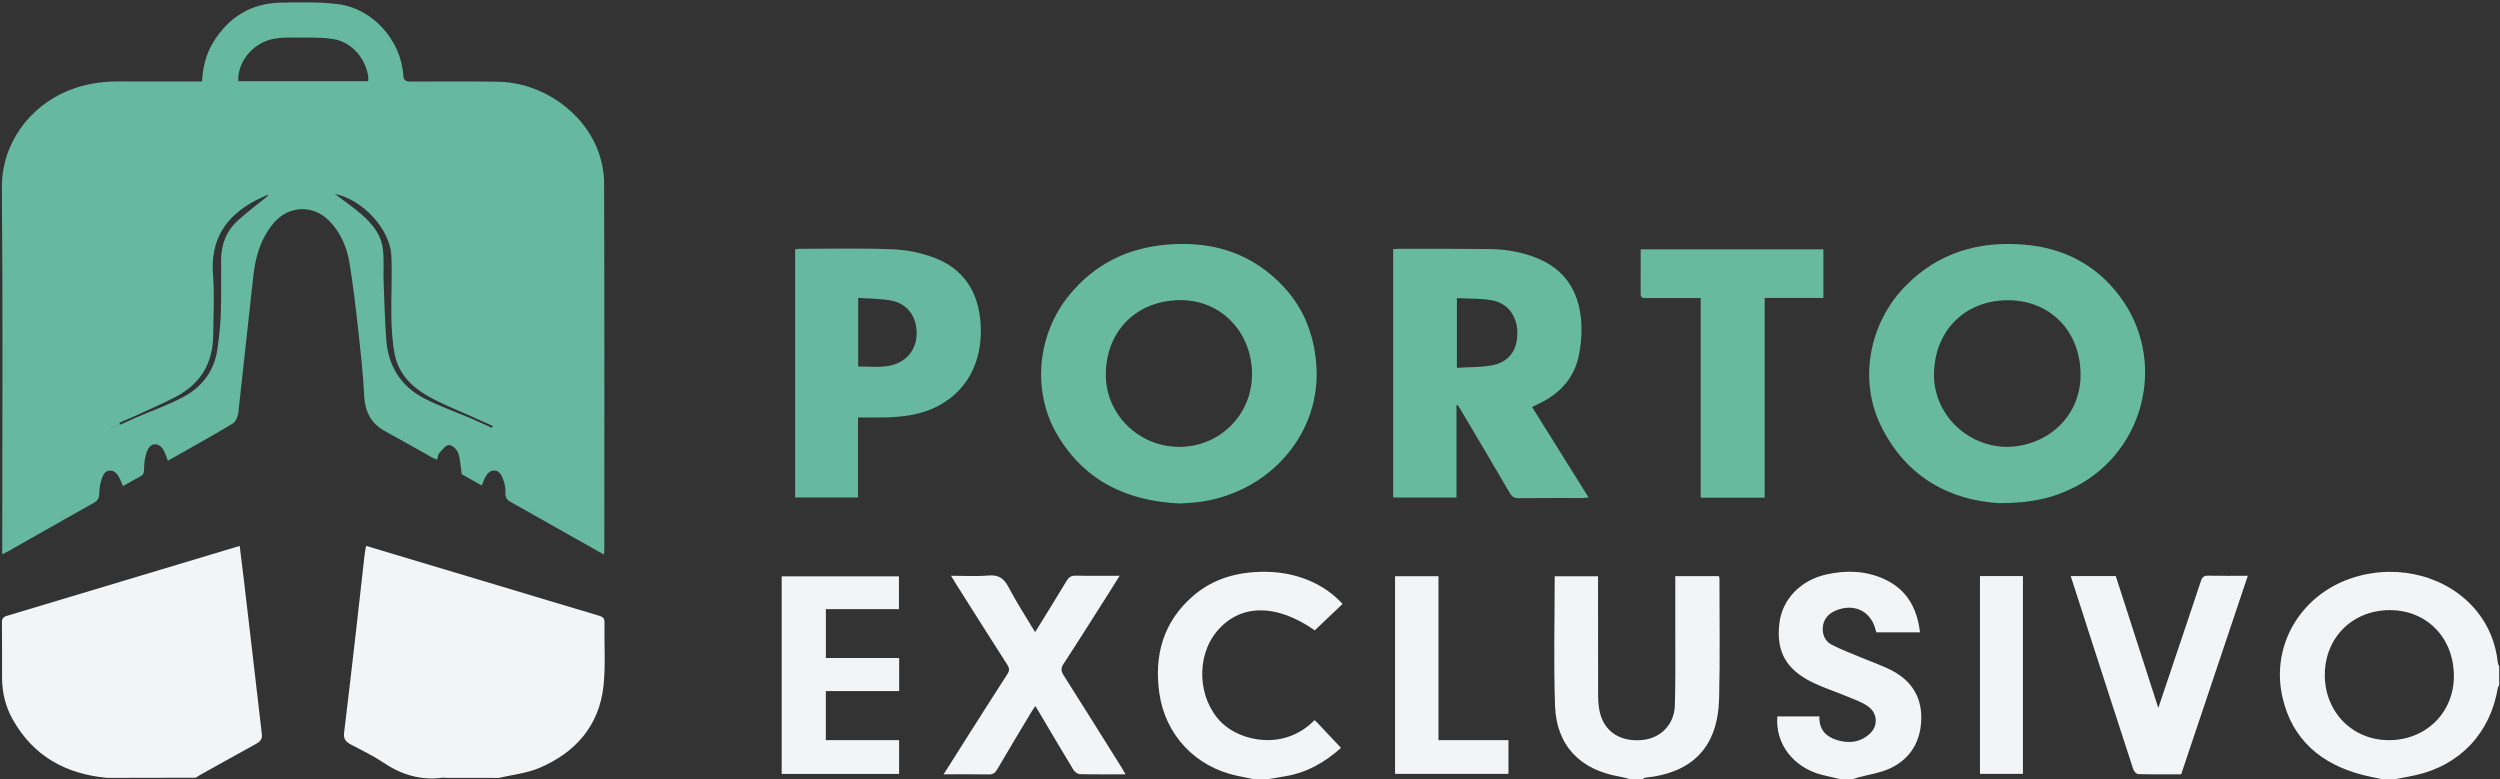 <svg fill="none" xmlns="http://www.w3.org/2000/svg" viewBox="0 0 895 279"><rect x="0" y="0" width="895" height="279" fill="#333333" stroke="none"/><g clip-path="url(#Layer_1__a)"><path d="M852.5 278.879c-2.2-.47-4.42-.87-6.59-1.43-14.94-3.87-25.4-12.64-28.83-28.03-4.22-18.95 7.13-37.19 26.03-42.84 16.21-4.85 33.56 0 43.5 12.13 4.43 5.41 6.84 11.61 7.62 18.51.05.48.32.94.48 1.41v6.71c-.17.31-.43.6-.49.93-2.68 16.14-13.5 27.66-29.4 31.24-2.33.53-4.7.92-7.05 1.38h-5.28l.01-.01Zm25.99-36.84c0-13.64-9.63-23.59-22.87-23.61-13.4-.02-23.31 9.81-23.34 23.17-.03 13.26 9.87 23.37 22.91 23.38 13.29.01 23.3-9.84 23.3-22.95v.01ZM583.371 278.88c-1.18-.29-2.35-.66-3.54-.86-14.14-2.39-22.63-11.13-23.13-25.33-.53-15.39-.12-30.81-.12-46.39h15.52v2.46c0 13.17-.02 26.35.02 39.52 0 1.98.09 4 .45 5.95 1.38 7.3 6.95 11.27 14.86 10.74 6.87-.46 11.95-5.38 12.17-12.44.28-9.09.13-18.2.15-27.3.01-6.29 0-12.57 0-18.98h15.61c.07.27.21.55.21.84-.01 14.29.23 28.59-.12 42.87-.42 17.4-9.4 26.74-26.59 28.47-.25.02-.47.3-.7.46h-4.8l.01-.01Zm75.318 0c-2.12-.48-4.24-.93-6.35-1.46-10.29-2.61-16.88-11.17-16.05-20.94h15.07c-.23 4.41 2.11 7.07 5.91 8.34 4.32 1.45 8.59 1.1 12.11-2.14 3.1-2.86 2.84-7.46-.76-9.9-2.33-1.58-5.11-2.51-7.74-3.61-3.96-1.66-8.09-2.96-11.94-4.84-9.66-4.72-13.17-11.24-11.9-21.38 1.07-8.49 7.63-15.28 16.91-17.33 7.04-1.55 14-1.33 20.63 1.7 8.04 3.67 11.76 10.36 12.78 19.06h-15.62c-.05-.16-.16-.45-.23-.74-1.67-6.87-7.72-9.85-14.37-7.04-2.63 1.11-4.31 3.07-4.57 5.94-.24 2.69.85 5.04 3.19 6.26 3.3 1.72 6.83 3.02 10.26 4.47 3.88 1.64 7.93 2.98 11.63 4.96 6.65 3.56 10.27 9.28 10.17 16.91-.11 7.99-3.65 14.29-10.87 17.8-3.71 1.8-8.03 2.35-12.07 3.47-.48.13-.95.32-1.42.47h-4.8.03Zm-210.129-.001c-1.89-.38-3.79-.75-5.67-1.15-14.86-3.17-25.68-14.51-27.84-29.54-1.94-13.58 1.38-25.54 12.01-34.78 7.46-6.49 16.49-8.82 26.2-8.7 10.97.13 20.84 4.31 27.39 11.49-3.32 3.16-6.65 6.32-9.96 9.47-13.81-9.68-26.8-9.52-35.03.34-7.65 9.16-6.83 24.2 1.58 32.6 6.8 6.79 22.53 10.3 33.35-.79.29.25.6.48.87.75 2.83 3.01 5.66 6.03 8.61 9.17-5.85 5.29-12.35 8.91-20.06 10.18-1.9.31-3.8.64-5.7.97h-5.76l.01-.01Z" fill="#F3F4F6"/><path d="M60.1 164.95c-.61-1.53-.94-2.78-1.57-3.86-1.57-2.7-4.49-2.78-5.73.07-.92 2.1-1.19 4.58-1.24 6.91-.03 1.22-.16 1.86-1.21 2.42-2.11 1.12-4.16 2.33-6.31 3.54-.65-1.39-1.09-2.75-1.85-3.9-1.43-2.17-4.1-2.3-5.23 0-.97 1.98-1.38 4.38-1.43 6.6-.04 1.71-.57 2.52-1.98 3.3-10.23 5.73-20.42 11.55-30.63 17.33-.54.31-1.12.57-2.12 1.07v-2.99c0-42.72.25-85.44-.13-128.16C.53 51.2 10.76 38.16 24.06 32.6c5.83-2.44 11.91-3.47 18.22-3.45 9.11.04 18.23.01 27.34.01h2.69c.32-5.16 1.46-9.86 4.06-14.08C81.89 6.14 89.88 1.17 100.438.95c6.93-.14 13.96-.32 20.8.57 12.19 1.57 22.34 13.01 23.12 25.25.13 2.09.94 2.44 2.78 2.43 10.31-.05 20.63-.09 30.94.05 15.81.21 30.84 10.55 36.16 25.12 1.29 3.52 2.01 7.46 2.03 11.21.14 43.6.09 87.19.08 130.79 0 .61-.06 1.22-.11 2.17-4.19-2.35-8.13-4.56-12.06-6.78-7.09-4-14.15-8.05-21.26-12-1.48-.82-2.08-1.6-1.98-3.49.11-1.95-.45-4.14-1.35-5.91-1.35-2.65-4.12-2.5-5.64.09-.59 1.02-.98 2.15-1.51 3.34-2.59-1.47-5.15-2.91-7.15-4.04-.44-2.91-.48-5.42-1.28-7.66-.44-1.23-2.14-2.78-3.27-2.78-1.14 0-2.37 1.66-3.38 2.76-.49.54-.55 1.46-.92 2.51-.75-.36-1.45-.64-2.1-1.01-5.44-3.03-10.83-6.14-16.31-9.1-5.14-2.78-7.36-6.96-7.65-12.8-.39-8.1-1.33-16.18-2.22-24.25-.86-7.74-1.75-15.5-3.02-23.18-.94-5.72-3.16-11.04-7.37-15.27-5.8-5.83-14.54-5.37-19.82.91-4.55 5.41-6.46 11.85-7.23 18.66-1.87 16.45-3.54 32.91-5.42 49.36-.15 1.34-.98 3.12-2.05 3.77-7.59 4.54-15.32 8.84-23.15 13.28ZM48 149.07l-5.27 2.27c.11.23.23.47.34.7 1.82-.83 3.64-1.66 5.45-2.49 5.78-2.48 11.78-4.55 17.28-7.53 6.61-3.58 10.92-9.3 12.02-16.95.61-4.25 1.09-8.54 1.24-12.83.21-6.46.04-12.93.1-19.39.05-5.44 1.92-10.22 5.97-13.89 3.48-3.15 7.25-5.97 10.89-8.93.09-.14.19-.28.28-.42-.18.05-.37.1-.55.14-1.51.71-3.05 1.37-4.51 2.15-10.58 5.64-15.96 14.04-14.98 26.43.57 7.19.12 14.46.06 21.7-.08 9.78-4.39 17.18-12.99 21.81-4.97 2.67-10.21 4.83-15.33 7.23Zm71.949-79.6c-.13-.07-.25-.14-.38-.2.12.07.24.15.36.22 2.54 1.9 5.14 3.72 7.61 5.7 4.55 3.65 8.7 7.75 9.51 13.83.51 3.83.14 7.76.28 11.64.25 6.92.44 13.84.93 20.74.67 9.53 5.17 16.9 13.71 21.27 5.43 2.78 11.24 4.84 16.88 7.22 2.42 1.09 4.83 2.17 7.25 3.26.1-.22.21-.43.31-.65-2.52-1.14-5.04-2.27-7.56-3.41-4.72-2.13-9.56-4.03-14.13-6.44-6.55-3.45-11.94-8.23-13.43-15.88-.84-4.34-1.09-8.84-1.18-13.28-.16-7.39.38-14.82-.03-22.19-.53-9.48-10.56-20-20.12-21.83h-.01Zm11.84-40.41c.03-.57.12-1.03.06-1.48-.85-6.57-5.9-12.51-12.4-13.57-4.44-.73-9.05-.52-13.59-.56-2.78-.02-5.63-.04-8.32.54-7.2 1.54-12.64 8.41-12.22 15.07h46.47Zm-90.61 123.57s-.1-.13-.15-.13c-.05 0-.11.07-.17.11.05.05.1.13.15.13.05 0 .11-.07.17-.11Zm-.94.49s-.08-.13-.13-.14c-.05 0-.11.07-.16.11.04.05.08.13.13.14.05 0 .11-.07.16-.11Zm56.88-84.01c-.05.03-.1.07-.15.1.04.05.08.12.12.13.05 0 .1-.06.15-.09l-.12-.14Zm-54.98 83.05c-.05-.06-.1-.15-.15-.16-.06 0-.12.08-.18.13.06.05.11.15.17.15.06 0 .12-.08.17-.12h-.01Z" fill="#66B99E"/><path d="M178.489 278.49c-6.25 0-12.51-.01-18.76-.02-.48-.02-.97-.12-1.43-.05-7.77 1.02-14.65-1.09-21.1-5.44-3.74-2.52-7.88-4.47-11.87-6.6-1.66-.89-2.39-2.01-2.15-4.02 1.51-12.32 2.92-24.65 4.34-36.99 1.03-8.93 2-17.87 3.01-26.8.12-1.02.34-2.02.54-3.14 15.87 4.75 31.6 9.46 47.32 14.18 12.01 3.6 24 7.24 36.02 10.79 1.41.42 2.03.92 2 2.52-.15 7.5.44 15.06-.34 22.48-1.52 14.4-10.02 24.02-23.03 29.54-4.53 1.92-9.67 2.42-14.54 3.56l-.01-.01Zm-108.439-.071-31.69.06c-14.79-1.36-26.47-7.78-33.85-21-2.53-4.52-3.74-9.47-3.77-14.66-.04-6.63.04-13.25-.05-19.88-.02-1.46.46-2.08 1.81-2.48 27.67-8.29 55.32-16.61 83.31-25.02.51 4.13 1.02 8.18 1.5 12.23 1.07 9.01 2.12 18.02 3.17 27.03 1.09 9.41 2.16 18.82 3.27 28.23.22 1.86-.83 2.71-2.27 3.49-6.55 3.59-13.08 7.24-19.61 10.88-.62.35-1.22.75-1.82 1.13v-.01Z" fill="#F3F4F6"/><path d="M715.77 180.129c-17.25-.97-33.37-9.01-42.52-27.93-7.89-16.3-4.06-36.61 8.91-49.82 11.81-12.03 26.39-16.2 42.81-14.77 13.82 1.21 25.3 7.11 33.72 18.22 17.17 22.64 9.59 55.34-15.68 68.42-7.59 3.93-15.63 5.9-27.24 5.88Zm2.81-20.15c14.4-.24 26.41-10.89 26.26-26.05-.15-15.99-11.48-26.49-26.03-26.44-15.51.05-26.19 10.99-26.44 26.29-.24 14.33 11.72 26.14 26.21 26.2Zm-296.111 20.28c-18.88-.85-34.17-7.99-43.97-24.62-9.15-15.51-7.23-35.9 4.29-49.99 9.04-11.06 20.77-16.85 34.9-18.07 16.57-1.42 30.99 3.1 42.34 15.63 6.76 7.46 10.2 16.4 11.14 26.4 2.34 24.77-15.79 46.01-40.68 49.94-2.67.42-5.4.48-8.02.71Zm25.76-46.19c0-15.11-11.06-26.75-25.79-26.62-15.63.14-26.42 11.08-26.56 26.42-.13 14.42 11.75 26.1 26.27 26.11 14.49.02 26.07-11.49 26.07-25.91h.01Zm73.191 11.061v32.98h-22.67V89.2c.81-.05 1.5-.13 2.2-.13 10.79.01 21.58-.04 32.37.09 5.77.07 11.42 1.04 16.83 3.2 9.67 3.86 14.7 11.3 15.8 21.3.48 4.35.18 8.95-.65 13.26-1.61 8.42-6.93 14.15-14.65 17.73-.63.29-1.26.6-2.17 1.04 6.75 10.81 13.4 21.46 20.23 32.39-.91.1-1.49.22-2.08.22-7.67.01-15.35-.04-23.02.05-1.62.02-2.39-.63-3.16-1.94-5.75-9.85-11.57-19.66-17.38-29.48-.39-.66-.83-1.29-1.25-1.94-.14.05-.28.09-.41.14h.01Zm.15-13.45c4.35-.28 8.61-.14 12.69-.92 6.04-1.16 9.03-5.49 8.95-11.77-.07-5.98-3.57-10.59-9.4-11.54-3.96-.65-8.05-.5-12.24-.72v24.95Z" fill="#67BA9E"/><path d="M307.17 149.439v28.66h-22.51v-88.83c.5-.07 1.03-.2 1.56-.2 11.19 0 22.39-.28 33.56.19 5.01.21 10.19 1.3 14.88 3.09 10.35 3.95 15.51 12.15 16.36 23 .92 11.65-3.08 23.57-15.13 29.96-5.88 3.12-12.25 3.94-18.76 4.12-3.25.09-6.51.02-9.96.02v-.01Zm.06-18.23c3.38 0 6.67.31 9.87-.06 6.52-.76 10.65-5.06 11.03-10.97.39-6.07-2.79-11.17-8.56-12.46-3.96-.88-8.14-.75-12.34-1.08v24.58-.01Z" fill="#66B99E"/><path d="M631.75 178.17h-22.9v-71.45h-9.3c-3.44 0-6.87-.01-10.31 0-1.06 0-1.9-.1-1.89-1.49.03-5.26.01-10.51.01-15.97h65.41v17.41h-21.02v71.5Z" fill="#68BA9F"/><path d="M402.971 277.209c-5.79 0-11.13.07-16.48-.07-.77-.02-1.79-.86-2.24-1.6-4.05-6.67-8-13.41-11.99-20.13-.49-.82-.99-1.63-1.61-2.65-.47.7-.87 1.23-1.21 1.79-4.18 6.97-8.37 13.93-12.48 20.95-.73 1.24-1.49 1.78-2.99 1.75-5.24-.1-10.48-.04-16.16-.04 3.19-5.03 6.11-9.66 9.04-14.28 4.58-7.2 9.13-14.41 13.77-21.56.82-1.25.81-2.12 0-3.38-6.07-9.46-12.06-18.97-18.07-28.46-.63-1-1.24-2.02-2.09-3.41 4.65 0 9.01.28 13.31-.09 3.6-.31 5.58.9 7.25 4.1 2.87 5.49 6.28 10.69 9.56 16.18 3.82-6.21 7.58-12.22 11.22-18.3.83-1.38 1.69-1.97 3.36-1.93 5.08.12 10.16.04 15.67.04-1.43 2.28-2.63 4.21-3.85 6.14-5.39 8.47-10.72 16.98-16.21 25.38-1.06 1.62-.92 2.66.06 4.19 6.93 10.89 13.75 21.85 20.61 32.79.46.73.87 1.48 1.52 2.58l.01.01ZM804.72 206.12c-8.01 23.85-15.92 47.43-23.86 71.09-5.24 0-10.35.06-15.45-.08-.59-.02-1.46-1.01-1.69-1.72-5.3-16.18-10.53-32.39-15.77-48.59-2.2-6.8-4.39-13.61-6.63-20.58h16.13c5 15.52 10.03 31.11 15.22 47.2 2.1-6.25 4.04-12.03 5.99-17.81 3.09-9.2 6.22-18.38 9.25-27.6.48-1.45 1.12-1.98 2.68-1.94 4.61.11 9.22.04 14.15.04l-.02-.01Zm-482.84 58.85v12.09h-42.04v-70.74h41.98v11.74h-26.16v17.5h26.24v11.84h-26.25v17.57h26.23Zm177.55 12.08v-70.78h15.54v58.69h25.06v12.09h-40.6Zm209.4-70.82h15.38v70.82h-15.38v-70.82Z" fill="#F3F4F6"/><path d="M95.75 69.76c.18-.05.37-.1.55-.14-.09.14-.19.28-.28.42-.09-.09-.19-.18-.28-.28h.01Z" fill="#F6FAF8"/><path d="M119.93 69.49c-.12-.07-.24-.15-.36-.22.13.07.25.14.38.2l-.02.02Z" fill="#F4F9F7"/><path d="M97.12 69.11s.08.09.12.14c-.05.03-.11.1-.15.09-.05 0-.08-.08-.12-.13.05-.03.1-.07.15-.1Z" fill="#F6FAF8"/></g><defs><clipPath id="Layer_1__a"><path fill="#fff" d="M0 0h894.72v278.88H0z"/></clipPath></defs></svg>